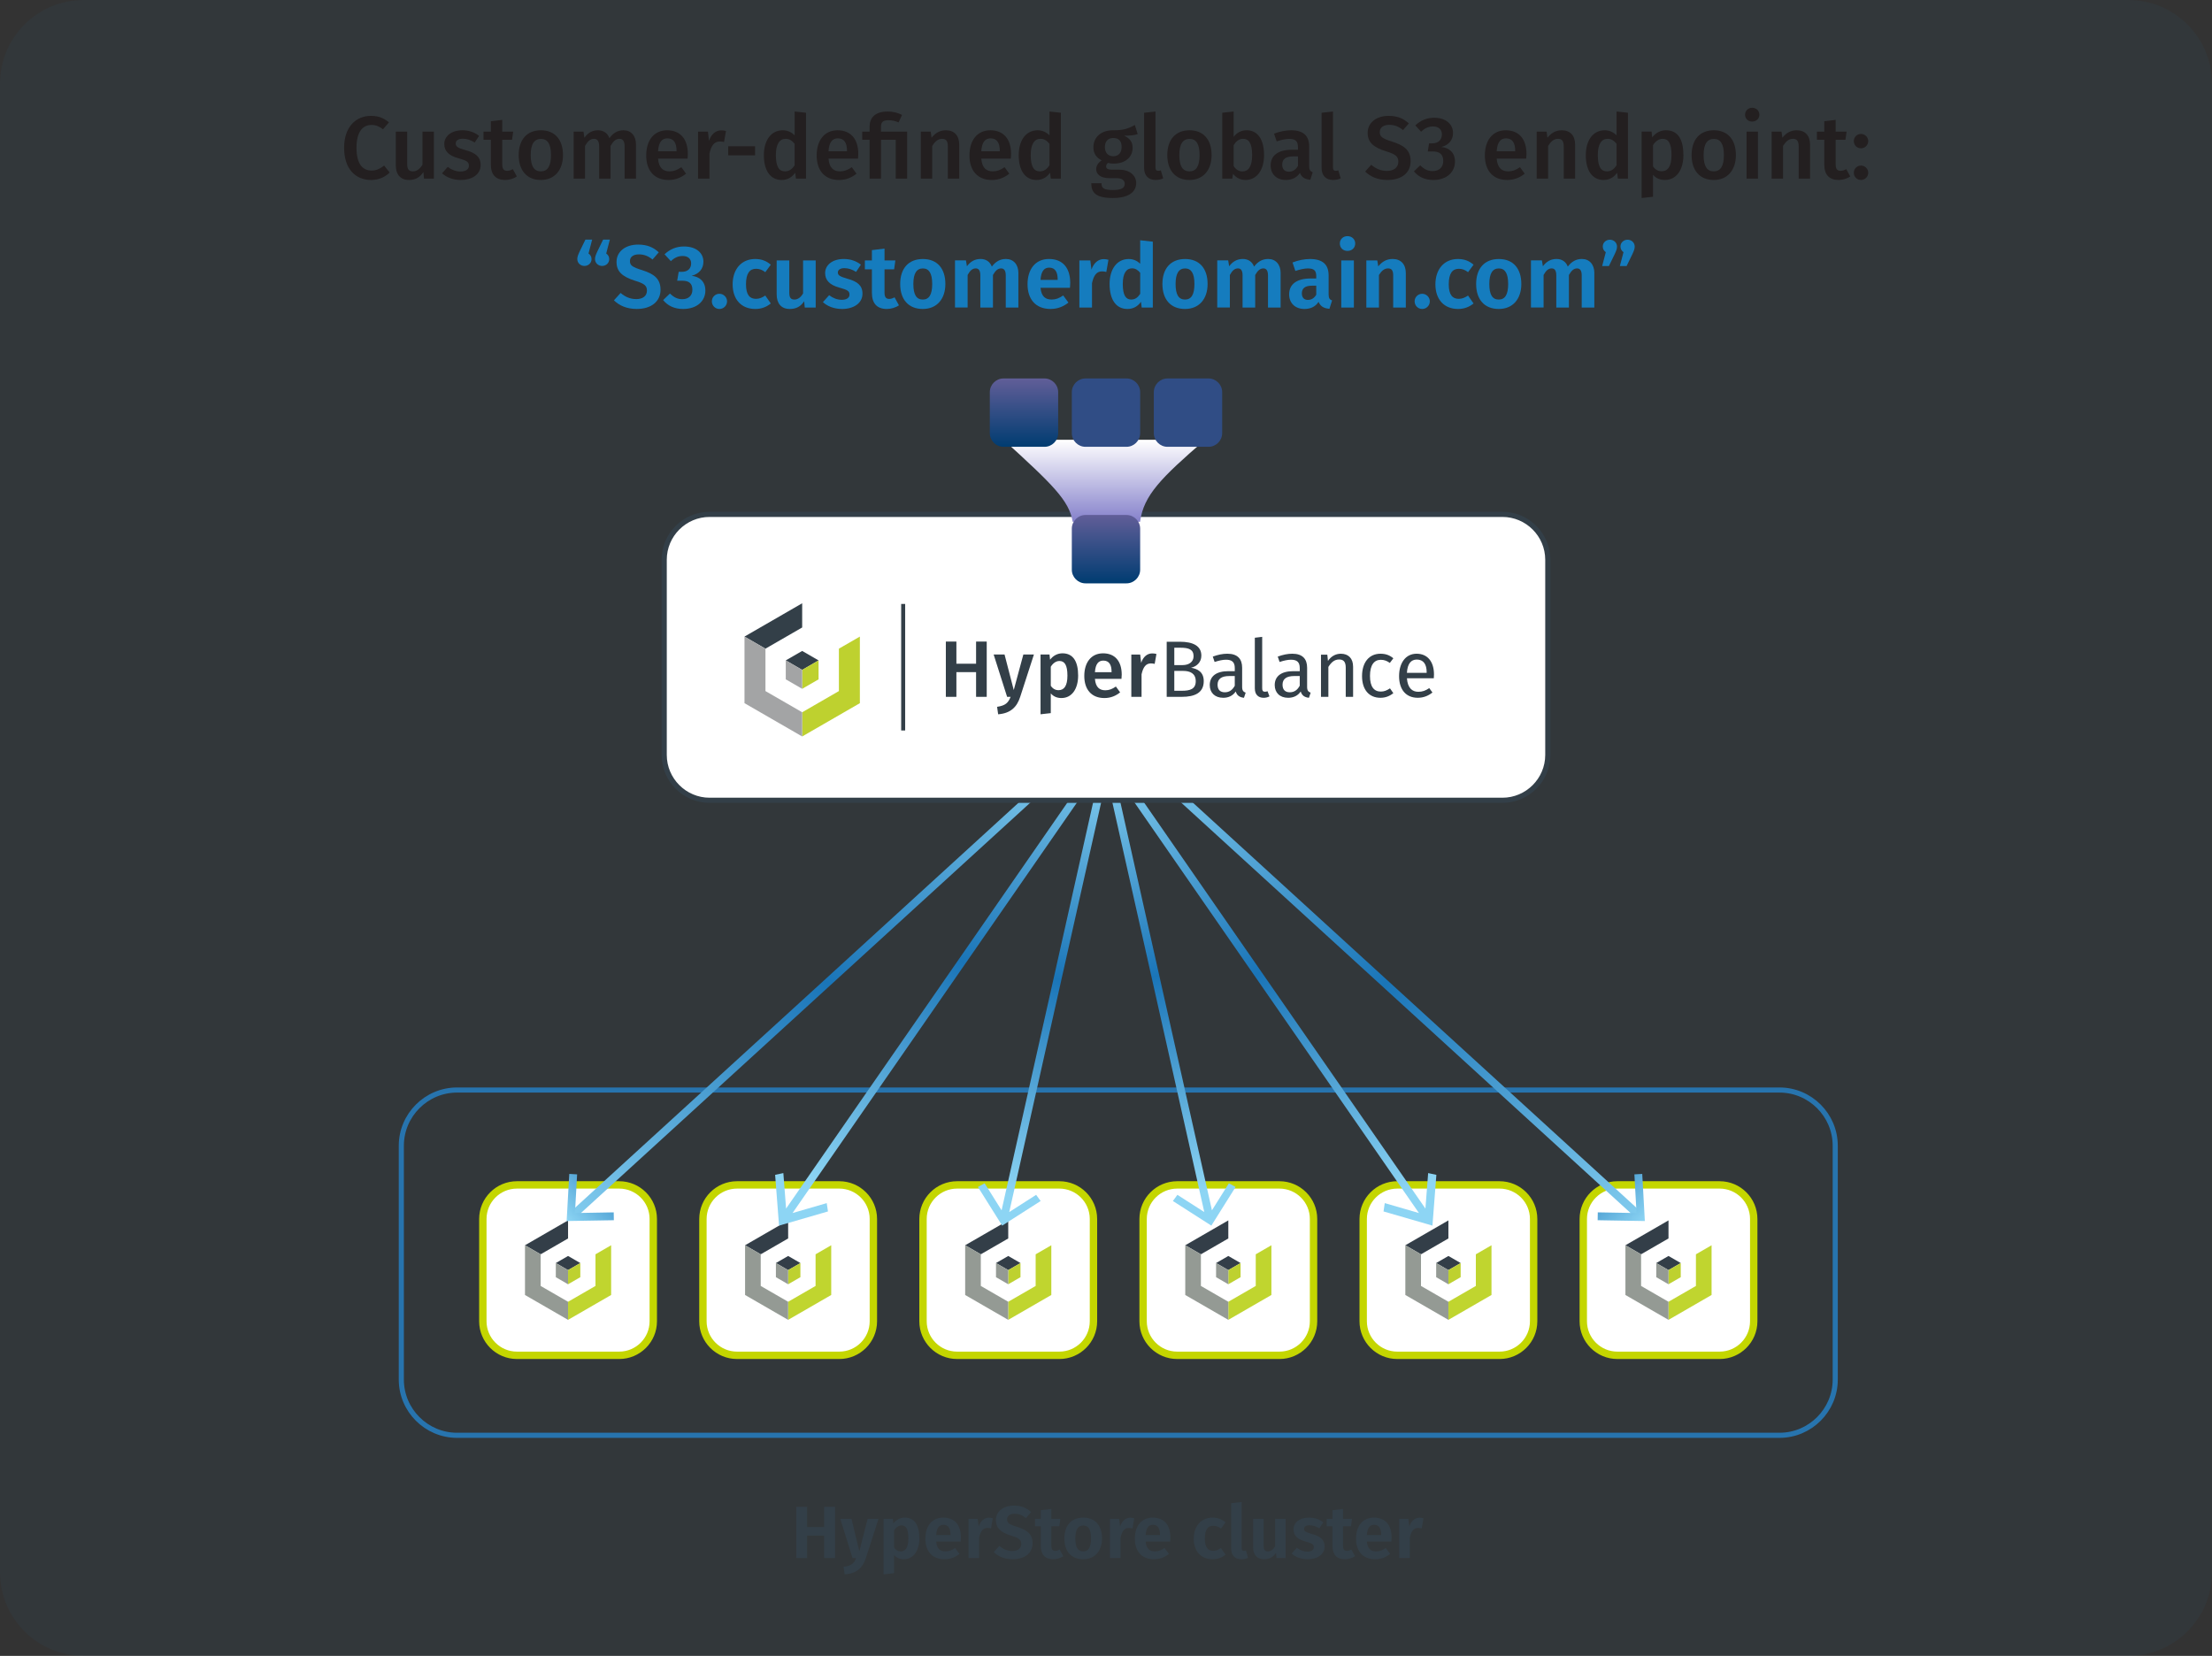 <?xml version="1.0" encoding="UTF-8"?> <svg xmlns="http://www.w3.org/2000/svg" width="1791" height="1341" viewBox="0 0 1791 1341" fill="none"><rect x="0" y="0" width="1791" height="1341" fill="#333333" stroke="none"/><g opacity="0.05"><path d="M1723.3 0H67.7C30.31 0 0 30.31 0 67.7V1273.3C0 1310.69 30.31 1341 67.7 1341H1723.3C1760.69 1341 1791 1310.69 1791 1273.3V67.7C1791 30.31 1760.69 0 1723.3 0Z" fill="#157CBE"></path></g><path d="M314.93 99.09L310.11 104.71C307.23 102.41 304.28 101.18 300.89 101.18C293.98 101.18 288.65 106.22 288.65 119.69C288.65 133.16 293.83 138.12 300.89 138.12C305.21 138.12 308.16 136.25 311.04 134.09L315.5 139.71C312.48 142.81 307.29 145.76 300.52 145.76C287.63 145.76 278.63 136.62 278.63 119.69C278.63 102.76 288.13 93.84 300.38 93.84C306.72 93.84 310.82 95.71 314.93 99.1V99.09Z" fill="#231F20"></path><path d="M351.29 144.67H343.3L342.8 139.34C339.99 143.66 336.32 145.75 331.13 145.75C324.22 145.75 320.47 141.29 320.47 133.94V106.58H329.69V132.79C329.69 137.25 331.2 138.77 334.37 138.77C337.54 138.77 340.06 136.68 342.07 133.37V106.58H351.29V144.67V144.67Z" fill="#231F20"></path><path d="M387.94 110.03L384.34 115.43C381.17 113.41 378.15 112.33 374.76 112.33C371.09 112.33 369 113.84 369 116.15C369 118.67 370.51 119.82 376.99 121.62C384.77 123.71 389.16 126.88 389.16 133.65C389.16 141.57 381.82 145.75 373.1 145.75C366.55 145.75 361.44 143.52 357.91 140.35L362.52 135.17C365.47 137.4 369 138.91 372.89 138.91C376.99 138.91 379.66 137.18 379.66 134.3C379.66 131.13 378.15 130.12 371.02 128.11C363.17 125.95 359.72 122.21 359.72 116.59C359.72 110.25 365.55 105.5 374.41 105.5C379.88 105.5 384.35 107.23 387.95 110.04L387.94 110.03Z" fill="#231F20"></path><path d="M418.47 142.87C415.73 144.81 412.28 145.75 408.89 145.75C401.4 145.68 397.44 141.43 397.44 133.29V113.2H391.46V106.58H397.44V98.16L406.66 97.08V106.58H415.52L414.58 113.2H406.66V133.07C406.66 136.81 407.88 138.33 410.69 138.33C412.13 138.33 413.57 137.9 415.23 136.96L418.47 142.87V142.87Z" fill="#231F20"></path><path d="M455.84 125.59C455.84 137.62 449.14 145.75 437.91 145.75C426.68 145.75 419.98 138.12 419.98 125.59C419.98 113.06 426.68 105.5 437.98 105.5C449.28 105.5 455.84 113.13 455.84 125.59ZM429.7 125.59C429.7 134.74 432.51 138.77 437.91 138.77C443.31 138.77 446.12 134.67 446.12 125.59C446.12 116.51 443.31 112.49 437.98 112.49C432.65 112.49 429.7 116.59 429.7 125.59Z" fill="#231F20"></path><path d="M514.95 117.09V144.67H505.73V118.53C505.73 113.78 503.86 112.41 501.55 112.41C498.38 112.41 496.44 114.64 494.35 118.17V144.67H485.13V118.53C485.13 113.78 483.19 112.41 480.95 112.41C477.71 112.41 475.77 114.64 473.68 118.17V144.67H464.46V106.58H472.45L473.17 111.55C475.91 107.73 479.36 105.5 484.19 105.5C488.65 105.5 491.97 107.88 493.41 111.91C496.29 107.95 499.82 105.5 504.86 105.5C510.91 105.5 514.94 109.89 514.94 117.09H514.95Z" fill="#231F20"></path><path d="M556.71 128.47H532.8C533.45 136.25 537.12 138.77 542.16 138.77C545.54 138.77 548.35 137.69 551.66 135.39L555.48 140.65C551.74 143.67 547.13 145.76 541.37 145.76C529.56 145.76 523.22 137.91 523.22 125.89C523.22 113.87 529.34 105.51 540.14 105.51C550.94 105.51 556.92 112.71 556.92 124.74C556.92 125.96 556.78 127.48 556.7 128.48L556.71 128.47ZM547.78 122.06C547.78 115.8 545.55 112.05 540.36 112.05C536.04 112.05 533.3 114.93 532.8 122.49H547.78V122.06V122.06Z" fill="#231F20"></path><path d="M587.81 106.07L586.23 115C585.08 114.71 584.14 114.57 582.85 114.57C578.24 114.57 575.87 117.95 574.43 124.36V144.67H565.21V106.58H573.2L574.06 114.07C575.86 108.6 579.53 105.57 584 105.57C585.37 105.57 586.59 105.71 587.82 106.07H587.81Z" fill="#231F20"></path><path d="M589.61 118.46H611.36V125.8H589.61V118.46Z" fill="#231F20"></path><path d="M652.61 91.31V144.67H644.47L643.82 139.85C641.52 143.31 637.84 145.75 632.95 145.75C623.45 145.75 618.48 137.76 618.48 125.66C618.48 113.56 624.38 105.5 633.82 105.5C637.85 105.5 641.02 107.23 643.4 109.6V90.3L652.62 91.31H652.61ZM643.39 133.87V116.44C641.37 113.99 639.21 112.41 636.12 112.41C631.37 112.41 628.2 116.44 628.2 125.59C628.2 135.38 631.01 138.77 635.54 138.77C638.92 138.77 641.23 137.11 643.39 133.87V133.87Z" fill="#231F20"></path><path d="M694.73 128.47H670.82C671.47 136.25 675.14 138.77 680.18 138.77C683.56 138.77 686.37 137.69 689.68 135.39L693.5 140.65C689.76 143.67 685.15 145.76 679.39 145.76C667.58 145.76 661.24 137.91 661.24 125.89C661.24 113.87 667.36 105.51 678.16 105.51C688.96 105.51 694.94 112.71 694.94 124.74C694.94 125.96 694.8 127.48 694.72 128.48L694.73 128.47ZM685.8 122.06C685.8 115.8 683.57 112.05 678.38 112.05C674.06 112.05 671.32 114.93 670.82 122.49H685.8V122.06V122.06Z" fill="#231F20"></path><path d="M730.37 93.04L727.56 99.16C725.26 98.08 722.52 97.36 719.5 97.36C714.6 97.36 713.31 99.09 713.31 102.69V106.58H734.48V144.67H725.26V113.2H713.31V144.67H704.09V113.2H698.11V106.58H704.09V102.55C704.09 95.57 708.34 90.31 718.71 90.31C723.53 90.31 727.28 91.53 730.37 93.05V93.04Z" fill="#231F20"></path><path d="M776.67 117.09V144.67H767.45V118.53C767.45 113.78 765.65 112.41 762.77 112.41C759.46 112.41 757.01 114.64 754.78 118.17V144.67H745.56V106.58H753.55L754.27 111.55C757.22 107.73 761.04 105.5 765.86 105.5C772.7 105.5 776.66 109.82 776.66 117.09H776.67Z" fill="#231F20"></path><path d="M818.43 128.47H794.52C795.17 136.25 798.84 138.77 803.88 138.77C807.26 138.77 810.07 137.69 813.38 135.39L817.2 140.65C813.46 143.67 808.85 145.76 803.09 145.76C791.28 145.76 784.94 137.91 784.94 125.89C784.94 113.87 791.06 105.51 801.86 105.51C812.66 105.51 818.64 112.71 818.64 124.74C818.64 125.96 818.5 127.48 818.42 128.48L818.43 128.47ZM809.5 122.06C809.5 115.8 807.27 112.05 802.08 112.05C797.76 112.05 795.02 114.93 794.52 122.49H809.5V122.06V122.06Z" fill="#231F20"></path><path d="M858.96 91.31V144.67H850.82L850.17 139.85C847.87 143.31 844.19 145.75 839.3 145.75C829.8 145.75 824.83 137.76 824.83 125.66C824.83 113.56 830.73 105.5 840.17 105.5C844.2 105.5 847.37 107.23 849.75 109.6V90.3L858.97 91.31H858.96ZM849.74 133.87V116.44C847.72 113.99 845.56 112.41 842.47 112.41C837.72 112.41 834.55 116.44 834.55 125.59C834.55 135.38 837.36 138.77 841.89 138.77C845.27 138.77 847.58 137.11 849.74 133.87V133.87Z" fill="#231F20"></path><path d="M921.17 108.59C918.29 109.6 914.69 109.89 910.15 109.89C914.76 111.98 917.06 114.93 917.06 119.68C917.06 127.1 911.3 132.5 901.72 132.5C900.06 132.5 898.62 132.36 897.18 131.92C896.24 132.57 895.6 133.58 895.6 134.73C895.6 136.1 896.39 137.39 900.21 137.39H906.04C914.46 137.39 919.94 141.93 919.94 148.19C919.94 155.82 913.39 160.36 900.93 160.36C887.39 160.36 883.58 156.04 883.58 148.41H891.86C891.86 152.23 893.52 153.88 901.08 153.88C908.64 153.88 910.66 151.86 910.66 148.84C910.66 146.03 908.43 144.3 904.18 144.3H898.42C890.79 144.3 887.55 140.92 887.55 136.96C887.55 134.3 889.21 131.63 892.01 129.9C887.33 127.45 885.31 124.07 885.31 119.17C885.31 110.89 891.86 105.49 901.08 105.49C910.08 105.71 914.26 103.69 918.87 101.24L921.17 108.58V108.59ZM894.6 119.03C894.6 123.64 897.12 126.52 901.37 126.52C905.62 126.52 908.14 123.78 908.14 118.96C908.14 114.14 905.84 111.76 901.23 111.76C897.05 111.76 894.61 114.64 894.61 119.03H894.6Z" fill="#231F20"></path><path d="M926.35 135.96V91.32L935.57 90.31V135.67C935.57 137.47 936.22 138.33 937.73 138.33C938.59 138.33 939.24 138.19 939.89 137.97L941.83 144.45C940.25 145.17 938.09 145.75 935.71 145.75C929.88 145.75 926.35 142.22 926.35 135.96Z" fill="#231F20"></path><path d="M981 125.59C981 137.62 974.3 145.75 963.07 145.75C951.84 145.75 945.14 138.12 945.14 125.59C945.14 113.06 951.84 105.5 963.14 105.5C974.44 105.5 981 113.13 981 125.59V125.59ZM954.86 125.59C954.86 134.74 957.67 138.77 963.07 138.77C968.47 138.77 971.28 134.67 971.28 125.59C971.28 116.51 968.47 112.49 963.14 112.49C957.81 112.49 954.86 116.59 954.86 125.59V125.59Z" fill="#231F20"></path><path d="M1023.48 125.59C1023.48 137.47 1017.79 145.75 1008.43 145.75C1004.25 145.75 1000.8 143.88 998.35 140.78L997.77 144.67H989.63V91.31L998.85 90.3V110.89C1001.3 107.51 1004.97 105.49 1009.36 105.49C1018.22 105.49 1023.47 112.83 1023.47 125.58L1023.48 125.59ZM1013.83 125.59C1013.83 115.44 1010.81 112.41 1006.41 112.41C1003.1 112.41 1000.65 114.64 998.85 117.59V134.44C1000.51 137.18 1003.03 138.83 1005.91 138.83C1010.59 138.83 1013.83 135.16 1013.83 125.58V125.59Z" fill="#231F20"></path><path d="M1062.87 139.48L1060.93 145.6C1056.75 145.24 1054.02 143.73 1052.51 140.06C1049.85 144.09 1045.67 145.75 1041.13 145.75C1033.5 145.75 1028.82 140.93 1028.82 134.01C1028.82 125.73 1035.08 121.26 1046.17 121.26H1050.92V119.1C1050.92 114.13 1048.69 112.48 1043.79 112.48C1041.2 112.48 1037.53 113.2 1033.71 114.5L1031.55 108.24C1036.23 106.44 1041.05 105.5 1045.38 105.5C1055.53 105.5 1060 110.18 1060 118.61V134.6C1060 137.7 1061.01 138.78 1062.88 139.5L1062.87 139.48ZM1050.92 134.37V126.66H1047.1C1041.12 126.66 1038.17 128.82 1038.17 133.28C1038.17 136.95 1040.04 139.04 1043.57 139.04C1046.81 139.04 1049.19 137.38 1050.91 134.36L1050.92 134.37Z" fill="#231F20"></path><path d="M1070.06 135.96V91.32L1079.28 90.31V135.67C1079.28 137.47 1079.93 138.33 1081.44 138.33C1082.3 138.33 1082.95 138.19 1083.6 137.97L1085.54 144.45C1083.96 145.17 1081.8 145.75 1079.42 145.75C1073.59 145.75 1070.06 142.22 1070.06 135.96V135.96Z" fill="#231F20"></path><path d="M1140.7 99.95L1136.02 105.35C1132.42 102.4 1128.96 101.1 1124.86 101.1C1120.4 101.1 1117.16 103.12 1117.16 107C1117.16 110.6 1119.1 112.18 1127.38 114.78C1136.09 117.52 1142.14 121.12 1142.14 130.48C1142.14 139.84 1135.16 145.75 1123.27 145.75C1115.35 145.75 1109.44 142.94 1105.34 138.91L1110.24 133.44C1113.91 136.54 1117.87 138.41 1123.06 138.41C1128.25 138.41 1132.2 135.82 1132.2 130.99C1132.2 126.81 1130.11 124.94 1122.34 122.57C1111.9 119.33 1107.36 115.15 1107.36 107.59C1107.36 99.31 1114.49 93.84 1124.28 93.84C1131.55 93.84 1136.38 96 1140.7 99.96V99.95Z" fill="#231F20"></path><path d="M1176.48 107.66C1176.48 113.71 1172.74 117.52 1167.05 119.04C1173.1 119.62 1178.07 123.36 1178.07 130.85C1178.07 139.13 1171.59 145.76 1160.5 145.76C1153.88 145.76 1148.55 143.31 1144.8 138.78L1149.91 133.88C1153.15 137.12 1156.17 138.56 1159.99 138.56C1165.17 138.56 1168.56 135.46 1168.56 130.42C1168.56 124.66 1165.32 122.64 1159.85 122.64H1156.03L1157.11 116.09H1159.7C1164.24 116.09 1167.48 113.5 1167.48 108.75C1167.48 104.79 1164.67 102.41 1160.35 102.41C1156.61 102.41 1153.65 103.78 1150.63 106.66L1145.95 101.55C1150.27 97.45 1155.31 95.36 1161.14 95.36C1171.15 95.36 1176.48 100.98 1176.48 107.67V107.66Z" fill="#231F20"></path><path d="M1235.74 128.47H1211.83C1212.48 136.25 1216.15 138.77 1221.19 138.77C1224.57 138.77 1227.38 137.69 1230.69 135.39L1234.51 140.65C1230.77 143.67 1226.16 145.76 1220.4 145.76C1208.59 145.76 1202.25 137.91 1202.25 125.89C1202.25 113.87 1208.37 105.51 1219.17 105.51C1229.97 105.51 1235.95 112.71 1235.95 124.74C1235.95 125.96 1235.81 127.48 1235.73 128.48L1235.74 128.47ZM1226.81 122.06C1226.81 115.8 1224.58 112.05 1219.39 112.05C1215.07 112.05 1212.33 114.93 1211.83 122.49H1226.81V122.06V122.06Z" fill="#231F20"></path><path d="M1275.34 117.09V144.67H1266.12V118.53C1266.12 113.78 1264.32 112.41 1261.44 112.41C1258.13 112.41 1255.68 114.64 1253.45 118.17V144.67H1244.23V106.58H1252.22L1252.94 111.55C1255.89 107.73 1259.71 105.5 1264.53 105.5C1271.37 105.5 1275.33 109.82 1275.33 117.09H1275.34Z" fill="#231F20"></path><path d="M1318.11 91.31V144.67H1309.97L1309.32 139.85C1307.02 143.31 1303.34 145.75 1298.45 145.75C1288.95 145.75 1283.98 137.76 1283.98 125.66C1283.98 113.56 1289.88 105.5 1299.32 105.5C1303.35 105.5 1306.52 107.23 1308.9 109.6V90.3L1318.12 91.31H1318.11ZM1308.89 133.87V116.44C1306.87 113.99 1304.71 112.41 1301.62 112.41C1296.87 112.41 1293.7 116.44 1293.7 125.59C1293.7 135.38 1296.51 138.77 1301.04 138.77C1304.42 138.77 1306.73 137.11 1308.89 133.87V133.87Z" fill="#231F20"></path><path d="M1363.03 125.51C1363.03 137.18 1357.63 145.74 1347.98 145.74C1344.09 145.74 1340.78 144.37 1338.4 141.56V159.35L1329.18 160.36V106.57H1337.24L1337.74 111.25C1340.76 107.29 1344.8 105.49 1348.9 105.49C1358.84 105.49 1363.01 113.34 1363.01 125.51H1363.03ZM1353.38 125.58C1353.38 115.93 1350.79 112.4 1346.18 112.4C1342.94 112.4 1340.2 114.63 1338.4 117.58V134.72C1340.2 137.38 1342.5 138.68 1345.38 138.68C1350.42 138.68 1353.37 134.79 1353.37 125.57L1353.38 125.58Z" fill="#231F20"></path><path d="M1405.51 125.59C1405.51 137.62 1398.81 145.75 1387.58 145.75C1376.35 145.75 1369.65 138.12 1369.65 125.59C1369.65 113.06 1376.35 105.5 1387.65 105.5C1398.95 105.5 1405.51 113.13 1405.51 125.59V125.59ZM1379.37 125.59C1379.37 134.74 1382.18 138.77 1387.58 138.77C1392.98 138.77 1395.79 134.67 1395.79 125.59C1395.79 116.51 1392.98 112.49 1387.65 112.49C1382.32 112.49 1379.37 116.59 1379.37 125.59Z" fill="#231F20"></path><path d="M1424.52 92.9C1424.52 96 1422.14 98.44 1418.69 98.44C1415.24 98.44 1412.93 95.99 1412.93 92.9C1412.93 89.81 1415.31 87.28 1418.69 87.28C1422.07 87.28 1424.52 89.73 1424.52 92.9ZM1423.37 144.67H1414.15V106.58H1423.37V144.67Z" fill="#231F20"></path><path d="M1465.56 117.09V144.67H1456.34V118.53C1456.34 113.78 1454.54 112.41 1451.66 112.41C1448.35 112.41 1445.9 114.64 1443.67 118.17V144.67H1434.45V106.58H1442.44L1443.16 111.55C1446.11 107.73 1449.93 105.5 1454.75 105.5C1461.59 105.5 1465.55 109.82 1465.55 117.09H1465.56Z" fill="#231F20"></path><path d="M1498.1 142.87C1495.36 144.81 1491.91 145.75 1488.52 145.75C1481.03 145.68 1477.07 141.43 1477.07 133.29V113.2H1471.09V106.58H1477.07V98.16L1486.29 97.08V106.58H1495.15L1494.21 113.2H1486.29V133.07C1486.29 136.81 1487.51 138.33 1490.32 138.33C1491.76 138.33 1493.2 137.9 1494.86 136.96L1498.1 142.87V142.87Z" fill="#231F20"></path><path d="M1512.65 114.28C1512.65 117.45 1510.06 120.11 1506.75 120.11C1503.44 120.11 1500.99 117.44 1500.99 114.28C1500.99 111.12 1503.51 108.45 1506.75 108.45C1509.99 108.45 1512.65 111.04 1512.65 114.28ZM1512.65 139.91C1512.65 143.08 1510.06 145.74 1506.75 145.74C1503.44 145.74 1500.99 143.08 1500.99 139.91C1500.99 136.74 1503.51 134.08 1506.75 134.08C1509.99 134.08 1512.65 136.67 1512.65 139.91Z" fill="#231F20"></path><path d="M467.43 209.83C467.43 208.17 467.93 206.59 469.3 203.71L473.98 194.06H479.45L476.5 205.29C478.01 206.37 478.95 207.81 478.95 209.9C478.95 213 476.36 215.37 473.19 215.37C470.02 215.37 467.43 212.99 467.43 209.83V209.83ZM481.76 209.83C481.76 208.17 482.26 206.59 483.63 203.71L488.31 194.06H493.78L490.83 205.29C492.34 206.37 493.28 207.81 493.28 209.9C493.28 213 490.69 215.37 487.52 215.37C484.35 215.37 481.76 212.99 481.76 209.83V209.83Z" fill="#157CBE"></path><path d="M533.38 204.35L528.34 210.18C524.81 207.3 521.36 206 517.32 206C513 206 510.05 207.87 510.05 211.4C510.05 214.93 511.92 216.3 520.06 218.82C529.06 221.7 534.82 225.44 534.82 234.66C534.82 243.88 527.62 250.21 515.52 250.21C507.24 250.21 501.19 247.26 497.09 243.23L502.49 237.25C506.16 240.35 510.12 242.22 515.24 242.22C520.36 242.22 523.81 239.77 523.81 235.38C523.81 231.42 521.87 229.69 514.31 227.39C503.51 224.01 499.19 219.68 499.19 212.12C499.19 203.62 506.53 198.08 516.62 198.08C524.04 198.08 529.08 200.31 533.4 204.34L533.38 204.35Z" fill="#157CBE"></path><path d="M569.53 211.91C569.53 217.89 565.86 221.78 560.03 223.36C566.08 224.01 571.12 227.68 571.12 235.31C571.12 243.52 564.64 250.22 553.05 250.22C546.07 250.22 540.66 247.63 536.92 243.02L542.46 237.69C545.7 240.93 548.72 242.3 552.47 242.3C557.37 242.3 560.61 239.49 560.61 234.67C560.61 229.27 557.59 227.33 552.26 227.33H548.3L549.52 220.13H552.18C556.57 220.13 559.6 217.68 559.6 213.29C559.6 209.55 556.94 207.31 552.76 207.31C549.09 207.31 546.14 208.68 543.18 211.49L538.07 205.95C542.46 201.77 547.65 199.61 553.77 199.61C564.07 199.61 569.54 205.15 569.54 211.92L569.53 211.91Z" fill="#157CBE"></path><path d="M588.68 244.03C588.68 247.41 585.94 250.22 582.49 250.22C579.04 250.22 576.37 247.41 576.37 244.03C576.37 240.65 579.11 237.91 582.49 237.91C585.87 237.91 588.68 240.72 588.68 244.03Z" fill="#157CBE"></path><path d="M624.1 214.36L619.64 220.41C617.19 218.54 614.96 217.67 612.15 217.67C607.04 217.67 604.01 221.34 604.01 230.2C604.01 239.06 607.25 242.01 612.07 242.01C614.88 242.01 616.82 241.15 619.63 239.35L624.09 245.76C620.63 248.57 616.6 250.22 611.56 250.22C600.18 250.22 593.2 242.44 593.2 230.27C593.2 218.1 600.26 209.75 611.42 209.75C616.53 209.75 620.49 211.26 624.09 214.36H624.1Z" fill="#157CBE"></path><path d="M660.46 249.07H651.6L651.1 243.96C648.36 248.21 644.62 250.22 639.51 250.22C632.45 250.22 628.85 245.68 628.85 238.34V210.91H639.07V237.05C639.07 241.23 640.44 242.59 643.25 242.59C646.06 242.59 648.43 240.72 650.23 237.62V210.91H660.45V249.07H660.46Z" fill="#157CBE"></path><path d="M697.04 214.36L693.15 220.19C690.05 218.25 686.96 217.17 683.65 217.17C680.34 217.17 678.39 218.54 678.39 220.63C678.39 222.86 679.69 223.87 686.38 225.81C694.01 227.9 698.33 231.07 698.33 237.83C698.33 245.75 690.91 250.22 681.84 250.22C675.22 250.22 669.89 247.99 666.29 244.68L671.33 239.06C674.21 241.29 677.74 242.8 681.55 242.8C685.36 242.8 687.81 241.22 687.81 238.62C687.81 235.74 686.44 234.8 679.39 232.86C671.69 230.7 668.09 226.88 668.09 221.12C668.09 214.64 673.99 209.74 683.21 209.74C688.75 209.74 693.43 211.47 697.04 214.35V214.36Z" fill="#157CBE"></path><path d="M727.85 247.27C725.04 249.21 721.3 250.22 717.91 250.22C709.99 250.15 705.96 245.61 705.96 237.11V218.1H700.27V210.9H705.96V202.55L716.18 201.33V210.91H724.96L723.95 218.11H716.17V236.9C716.17 240.64 717.39 242.08 719.99 242.08C721.36 242.08 722.73 241.65 724.31 240.78L727.84 247.26L727.85 247.27Z" fill="#157CBE"></path><path d="M765.44 229.99C765.44 242.09 758.6 250.22 747.15 250.22C735.7 250.22 728.86 242.66 728.86 229.99C728.86 217.32 735.7 209.76 747.22 209.76C758.74 209.76 765.44 217.32 765.44 229.99V229.99ZM739.52 229.99C739.52 238.78 742.11 242.59 747.15 242.59C752.19 242.59 754.78 238.7 754.78 229.99C754.78 221.28 752.19 217.39 747.22 217.39C742.25 217.39 739.52 221.28 739.52 229.99Z" fill="#157CBE"></path><path d="M824.55 221.27V249.06H814.33V222.99C814.33 218.6 812.6 217.37 810.59 217.37C807.78 217.37 805.91 219.31 803.97 222.7V249.05H793.75V222.98C793.75 218.59 792.09 217.36 790.01 217.36C787.2 217.36 785.33 219.3 783.46 222.69V249.04H773.24V210.88H782.1L782.89 215.63C785.7 211.89 789.15 209.73 793.98 209.73C798.3 209.73 801.61 211.96 803.05 215.92C806.07 211.96 809.6 209.73 814.5 209.73C820.48 209.73 824.58 214.05 824.58 221.25L824.55 221.27Z" fill="#157CBE"></path><path d="M866.31 233.08H842.48C843.2 240.42 846.66 242.58 851.55 242.58C854.79 242.58 857.53 241.57 860.84 239.27L865.09 245.03C861.35 248.05 856.59 250.21 850.62 250.21C838.38 250.21 831.97 242.15 831.97 230.19C831.97 218.23 838.16 209.74 849.32 209.74C860.48 209.74 866.53 216.94 866.53 229.11C866.53 230.41 866.39 231.99 866.31 233.07V233.08ZM856.37 226.24C856.37 220.48 854.43 216.74 849.53 216.74C845.5 216.74 842.98 219.48 842.47 226.68H856.37V226.25V226.24Z" fill="#157CBE"></path><path d="M897.48 210.4L895.75 220.26C894.6 219.97 893.66 219.76 892.37 219.76C887.69 219.76 885.53 223.22 884.16 229.34V249.07H873.94V210.91H882.8L883.74 218.33C885.54 213 889.21 209.83 893.68 209.83C895.05 209.83 896.2 210.05 897.5 210.41L897.48 210.4Z" fill="#157CBE"></path><path d="M933.41 195.71V249.07H924.41L923.83 244.39C921.53 247.7 918 250.22 912.88 250.22C903.3 250.22 898.41 242.16 898.41 229.99C898.41 217.82 904.46 209.76 913.89 209.76C917.78 209.76 920.87 211.34 923.18 213.58V194.57L933.4 195.72L933.41 195.71ZM923.19 237.98V220.91C921.32 218.68 919.37 217.31 916.57 217.31C912.11 217.31 909.08 221.05 909.08 229.98C909.08 239.56 911.82 242.58 915.92 242.58C919.02 242.58 921.18 241 923.19 237.97V237.98Z" fill="#157CBE"></path><path d="M977.76 229.99C977.76 242.09 970.92 250.22 959.47 250.22C948.02 250.22 941.18 242.66 941.18 229.99C941.18 217.32 948.02 209.76 959.54 209.76C971.06 209.76 977.76 217.32 977.76 229.99V229.99ZM951.84 229.99C951.84 238.78 954.43 242.59 959.47 242.59C964.51 242.59 967.1 238.7 967.1 229.99C967.1 221.28 964.51 217.39 959.54 217.39C954.57 217.39 951.84 221.28 951.84 229.99Z" fill="#157CBE"></path><path d="M1036.88 221.27V249.06H1026.66V222.99C1026.66 218.6 1024.93 217.37 1022.92 217.37C1020.11 217.37 1018.24 219.31 1016.3 222.7V249.05H1006.08V222.98C1006.08 218.59 1004.42 217.36 1002.34 217.36C999.53 217.36 997.66 219.3 995.79 222.69V249.04H985.57V210.88H994.43L995.22 215.63C998.03 211.89 1001.48 209.73 1006.31 209.73C1010.63 209.73 1013.94 211.96 1015.38 215.92C1018.4 211.96 1021.93 209.73 1026.83 209.73C1032.81 209.73 1036.91 214.05 1036.91 221.25L1036.88 221.27Z" fill="#157CBE"></path><path d="M1078.56 243.31L1076.4 250.08C1072.08 249.72 1069.2 248.28 1067.62 244.46C1064.88 248.64 1060.71 250.22 1056.17 250.22C1048.54 250.22 1043.78 245.32 1043.78 238.41C1043.78 230.06 1050.04 225.52 1061.35 225.52H1065.74V223.65C1065.74 218.9 1063.72 217.39 1058.9 217.39C1056.38 217.39 1052.71 218.11 1048.82 219.41L1046.52 212.57C1051.27 210.7 1056.31 209.76 1060.63 209.76C1071.21 209.76 1075.75 214.44 1075.75 223.08V238.49C1075.75 241.59 1076.69 242.67 1078.56 243.31V243.31ZM1065.74 238.63V231.36H1062.36C1056.82 231.36 1054.08 233.38 1054.08 237.55C1054.08 240.93 1055.81 242.88 1058.98 242.88C1061.93 242.88 1064.16 241.37 1065.75 238.63H1065.74Z" fill="#157CBE"></path><path d="M1097.28 197.22C1097.28 200.6 1094.69 203.2 1091.02 203.2C1087.35 203.2 1084.83 200.61 1084.83 197.22C1084.83 193.83 1087.35 191.24 1091.02 191.24C1094.69 191.24 1097.28 193.83 1097.28 197.22ZM1096.2 249.06H1085.98V210.9H1096.2V249.06Z" fill="#157CBE"></path><path d="M1138.25 221.27V249.06H1128.03V222.99C1128.03 218.6 1126.45 217.37 1123.85 217.37C1120.9 217.37 1118.59 219.31 1116.51 222.7V249.05H1106.29V210.89H1115.15L1115.94 215.71C1119.04 211.89 1122.71 209.73 1127.6 209.73C1134.3 209.73 1138.26 214.05 1138.26 221.25L1138.25 221.27Z" fill="#157CBE"></path><path d="M1157.69 244.03C1157.69 247.41 1154.95 250.22 1151.5 250.22C1148.05 250.22 1145.38 247.41 1145.38 244.03C1145.38 240.65 1148.12 237.91 1151.5 237.91C1154.88 237.91 1157.69 240.72 1157.69 244.03Z" fill="#157CBE"></path><path d="M1193.11 214.36L1188.65 220.41C1186.2 218.54 1183.97 217.67 1181.16 217.67C1176.05 217.67 1173.02 221.34 1173.02 230.2C1173.02 239.06 1176.26 242.01 1181.08 242.01C1183.89 242.01 1185.83 241.15 1188.64 239.35L1193.1 245.76C1189.64 248.57 1185.61 250.22 1180.57 250.22C1169.19 250.22 1162.21 242.44 1162.21 230.27C1162.21 218.1 1169.27 209.75 1180.43 209.75C1185.54 209.75 1189.5 211.26 1193.1 214.36H1193.11Z" fill="#157CBE"></path><path d="M1231.78 229.99C1231.78 242.09 1224.94 250.22 1213.49 250.22C1202.04 250.22 1195.2 242.66 1195.2 229.99C1195.2 217.32 1202.04 209.76 1213.56 209.76C1225.08 209.76 1231.78 217.32 1231.78 229.99ZM1205.86 229.99C1205.86 238.78 1208.45 242.59 1213.49 242.59C1218.53 242.59 1221.12 238.7 1221.12 229.99C1221.12 221.28 1218.53 217.39 1213.56 217.39C1208.59 217.39 1205.86 221.28 1205.86 229.99V229.99Z" fill="#157CBE"></path><path d="M1290.89 221.27V249.06H1280.67V222.99C1280.67 218.6 1278.94 217.37 1276.93 217.37C1274.12 217.37 1272.25 219.31 1270.31 222.7V249.05H1260.09V222.98C1260.09 218.59 1258.43 217.36 1256.35 217.36C1253.54 217.36 1251.67 219.3 1249.8 222.69V249.04H1239.58V210.88H1248.44L1249.23 215.63C1252.04 211.89 1255.49 209.73 1260.32 209.73C1264.64 209.73 1267.95 211.96 1269.39 215.92C1272.41 211.96 1275.94 209.73 1280.84 209.73C1286.82 209.73 1290.92 214.05 1290.92 221.25L1290.89 221.27Z" fill="#157CBE"></path><path d="M1309.25 199.67C1309.25 201.33 1308.75 202.91 1307.38 205.79L1302.7 215.44H1297.23L1300.18 204.21C1298.67 203.13 1297.73 201.69 1297.73 199.6C1297.73 196.5 1300.32 194.13 1303.49 194.13C1306.66 194.13 1309.25 196.51 1309.25 199.67ZM1323.58 199.67C1323.58 201.33 1323.08 202.91 1321.71 205.79L1317.03 215.44H1311.56L1314.51 204.21C1313 203.13 1312.06 201.69 1312.06 199.6C1312.06 196.5 1314.65 194.13 1317.82 194.13C1320.99 194.13 1323.58 196.51 1323.58 199.67Z" fill="#157CBE"></path><path d="M1485.94 1117.28C1485.94 1142.08 1465.65 1162.37 1440.85 1162.37H370.03C345.23 1162.37 324.94 1142.08 324.94 1117.28V927.84C324.94 903.04 345.23 882.75 370.03 882.75H1440.85C1465.65 882.75 1485.94 903.04 1485.94 927.84V1117.28V1117.28Z" stroke="#2774AE" stroke-width="4.14" stroke-miterlimit="10"></path><path d="M667.28 1243.61H653.54V1261.79H644.72V1220.27H653.54V1236.65H667.28V1220.27H676.1V1261.79H667.28V1243.61Z" fill="#333F48"></path><path d="M701.06 1261.85C698.6 1269.59 693.62 1274.33 683.9 1274.99L683 1268.87C689.3 1268.03 691.46 1266.11 693.2 1261.79H690.26L680.36 1229.99H689.42L695.78 1256.27L702.5 1229.99H711.32L701.06 1261.85V1261.85Z" fill="#333F48"></path><path d="M744.38 1245.83C744.38 1255.55 739.76 1262.75 731.78 1262.75C728.6 1262.75 725.9 1261.61 723.92 1259.33V1274.03L715.4 1274.99V1229.99H722.9L723.32 1233.71C725.84 1230.47 729.26 1229.03 732.56 1229.03C740.84 1229.03 744.38 1235.57 744.38 1245.83ZM735.5 1245.89C735.5 1237.91 733.46 1235.33 729.92 1235.33C727.46 1235.33 725.36 1237.01 723.92 1239.41V1253.27C725.3 1255.37 727.04 1256.39 729.26 1256.39C733.16 1256.39 735.5 1253.33 735.5 1245.89V1245.89Z" fill="#333F48"></path><path d="M777.86 1248.47H758C758.6 1254.59 761.48 1256.39 765.56 1256.39C768.26 1256.39 770.54 1255.55 773.3 1253.63L776.84 1258.43C773.72 1260.95 769.76 1262.75 764.78 1262.75C754.58 1262.75 749.24 1256.03 749.24 1246.07C749.24 1236.11 754.4 1229.03 763.7 1229.03C773 1229.03 778.04 1235.03 778.04 1245.17C778.04 1246.25 777.92 1247.57 777.86 1248.47V1248.47ZM769.58 1242.77C769.58 1237.97 767.96 1234.85 763.88 1234.85C760.52 1234.85 758.42 1237.13 758 1243.13H769.58V1242.77Z" fill="#333F48"></path><path d="M803.84 1229.57L802.4 1237.79C801.44 1237.55 800.66 1237.37 799.58 1237.37C795.68 1237.37 793.88 1240.25 792.74 1245.35V1261.79H784.22V1229.99H791.6L792.38 1236.17C793.88 1231.73 796.94 1229.09 800.66 1229.09C801.8 1229.09 802.76 1229.27 803.84 1229.57V1229.57Z" fill="#333F48"></path><path d="M834.86 1224.53L830.66 1229.39C827.72 1226.99 824.84 1225.91 821.48 1225.91C817.88 1225.91 815.42 1227.47 815.42 1230.41C815.42 1233.35 816.98 1234.49 823.76 1236.59C831.26 1238.99 836.06 1242.11 836.06 1249.79C836.06 1257.47 830.06 1262.75 819.98 1262.75C813.08 1262.75 808.04 1260.29 804.62 1256.93L809.12 1251.95C812.18 1254.53 815.48 1256.09 819.74 1256.09C824 1256.09 826.88 1254.05 826.88 1250.39C826.88 1247.09 825.26 1245.65 818.96 1243.73C809.96 1240.91 806.36 1237.31 806.36 1231.01C806.36 1223.93 812.48 1219.31 820.88 1219.31C827.06 1219.31 831.26 1221.17 834.86 1224.53Z" fill="#333F48"></path><path d="M860.95 1260.29C858.61 1261.91 855.49 1262.75 852.67 1262.75C846.07 1262.69 842.71 1258.91 842.71 1251.83V1235.99H837.97V1229.99H842.71V1223.03L851.23 1222.01V1229.99H858.55L857.71 1235.99H851.23V1251.65C851.23 1254.77 852.25 1255.97 854.41 1255.97C855.55 1255.97 856.69 1255.61 858.01 1254.89L860.95 1260.29V1260.29Z" fill="#333F48"></path><path d="M892.27 1245.89C892.27 1255.97 886.57 1262.75 877.03 1262.75C867.49 1262.75 861.79 1256.45 861.79 1245.89C861.79 1235.33 867.49 1229.03 877.09 1229.03C886.69 1229.03 892.27 1235.33 892.27 1245.89V1245.89ZM870.67 1245.89C870.67 1253.21 872.83 1256.39 877.03 1256.39C881.23 1256.39 883.39 1253.15 883.39 1245.89C883.39 1238.63 881.23 1235.39 877.09 1235.39C872.95 1235.39 870.67 1238.63 870.67 1245.89V1245.89Z" fill="#333F48"></path><path d="M918.37 1229.57L916.93 1237.79C915.97 1237.55 915.19 1237.37 914.11 1237.37C910.21 1237.37 908.41 1240.25 907.27 1245.35V1261.79H898.75V1229.99H906.13L906.91 1236.17C908.41 1231.73 911.47 1229.09 915.19 1229.09C916.33 1229.09 917.29 1229.27 918.37 1229.57V1229.57Z" fill="#333F48"></path><path d="M947.47 1248.47H927.61C928.21 1254.59 931.09 1256.39 935.17 1256.39C937.87 1256.39 940.15 1255.55 942.91 1253.63L946.45 1258.43C943.33 1260.95 939.37 1262.75 934.39 1262.75C924.19 1262.75 918.85 1256.03 918.85 1246.07C918.85 1236.11 924.01 1229.03 933.31 1229.03C942.61 1229.03 947.65 1235.03 947.65 1245.17C947.65 1246.25 947.53 1247.57 947.47 1248.47V1248.47ZM939.19 1242.77C939.19 1237.97 937.57 1234.85 933.49 1234.85C930.13 1234.85 928.03 1237.13 927.61 1243.13H939.19V1242.77Z" fill="#333F48"></path><path d="M992.29 1232.87L988.57 1237.91C986.53 1236.35 984.67 1235.63 982.33 1235.63C978.07 1235.63 975.55 1238.69 975.55 1246.07C975.55 1253.45 978.25 1255.91 982.27 1255.91C984.61 1255.91 986.23 1255.19 988.57 1253.69L992.29 1259.03C989.41 1261.37 986.05 1262.75 981.85 1262.75C972.37 1262.75 966.55 1256.27 966.55 1246.13C966.55 1235.99 972.43 1229.03 981.73 1229.03C985.99 1229.03 989.29 1230.29 992.29 1232.87V1232.87Z" fill="#333F48"></path><path d="M996.85 1254.11V1217.33L1005.37 1216.37V1253.87C1005.37 1255.25 1005.91 1255.97 1007.11 1255.97C1007.77 1255.97 1008.31 1255.85 1008.79 1255.61L1010.53 1261.67C1009.15 1262.27 1007.23 1262.75 1005.07 1262.75C999.91 1262.75 996.85 1259.63 996.85 1254.11V1254.11Z" fill="#333F48"></path><path d="M1040.95 1261.79H1033.57L1033.15 1257.53C1030.87 1261.07 1027.75 1262.75 1023.49 1262.75C1017.61 1262.75 1014.61 1258.97 1014.61 1252.85V1229.99H1023.13V1251.77C1023.13 1255.25 1024.27 1256.39 1026.61 1256.39C1028.95 1256.39 1030.93 1254.83 1032.43 1252.25V1229.99H1040.95V1261.79V1261.79Z" fill="#333F48"></path><path d="M1071.43 1232.87L1068.19 1237.73C1065.61 1236.11 1063.03 1235.21 1060.27 1235.21C1057.51 1235.21 1055.89 1236.35 1055.89 1238.09C1055.89 1239.95 1056.97 1240.79 1062.55 1242.41C1068.91 1244.15 1072.51 1246.79 1072.51 1252.43C1072.51 1259.03 1066.33 1262.75 1058.77 1262.75C1053.25 1262.75 1048.81 1260.89 1045.81 1258.13L1050.01 1253.45C1052.41 1255.31 1055.35 1256.57 1058.53 1256.57C1061.71 1256.57 1063.75 1255.25 1063.75 1253.09C1063.75 1250.69 1062.61 1249.91 1056.73 1248.29C1050.31 1246.49 1047.31 1243.31 1047.31 1238.51C1047.31 1233.11 1052.23 1229.03 1059.91 1229.03C1064.53 1229.03 1068.43 1230.47 1071.43 1232.87V1232.87Z" fill="#333F48"></path><path d="M1097.11 1260.29C1094.77 1261.91 1091.65 1262.75 1088.83 1262.75C1082.23 1262.69 1078.87 1258.91 1078.87 1251.83V1235.99H1074.13V1229.99H1078.87V1223.03L1087.39 1222.01V1229.99H1094.71L1093.87 1235.99H1087.39V1251.65C1087.39 1254.77 1088.41 1255.97 1090.57 1255.97C1091.71 1255.97 1092.85 1255.61 1094.17 1254.89L1097.11 1260.29V1260.29Z" fill="#333F48"></path><path d="M1126.57 1248.47H1106.71C1107.31 1254.59 1110.19 1256.39 1114.27 1256.39C1116.97 1256.39 1119.25 1255.55 1122.01 1253.63L1125.55 1258.43C1122.43 1260.95 1118.47 1262.75 1113.49 1262.75C1103.29 1262.75 1097.95 1256.03 1097.95 1246.07C1097.95 1236.11 1103.11 1229.03 1112.41 1229.03C1121.71 1229.03 1126.75 1235.03 1126.75 1245.17C1126.75 1246.25 1126.63 1247.57 1126.57 1248.47ZM1118.29 1242.77C1118.29 1237.97 1116.67 1234.85 1112.59 1234.85C1109.23 1234.85 1107.13 1237.13 1106.71 1243.13H1118.29V1242.77V1242.77Z" fill="#333F48"></path><path d="M1152.55 1229.57L1151.11 1237.79C1150.15 1237.55 1149.37 1237.37 1148.29 1237.37C1144.39 1237.37 1142.59 1240.25 1141.45 1245.35V1261.79H1132.93V1229.99H1140.31L1141.09 1236.17C1142.59 1231.73 1145.65 1229.09 1149.37 1229.09C1150.51 1229.09 1151.47 1229.27 1152.55 1229.57V1229.57Z" fill="#333F48"></path><path d="M501.35 959.58H418.53C403.287 959.58 390.93 971.937 390.93 987.18V1070C390.93 1085.24 403.287 1097.6 418.53 1097.6H501.35C516.593 1097.6 528.95 1085.24 528.95 1070V987.18C528.95 971.937 516.593 959.58 501.35 959.58Z" fill="white"></path><path d="M501.35 1100.59H418.54C401.67 1100.59 387.95 1086.87 387.95 1070V987.19C387.95 970.32 401.67 956.6 418.54 956.6H501.35C518.22 956.6 531.94 970.32 531.94 987.19V1070C531.94 1086.87 518.22 1100.59 501.35 1100.59V1100.59ZM418.54 962.57C404.97 962.57 393.93 973.61 393.93 987.18V1069.99C393.93 1083.56 404.97 1094.6 418.54 1094.6H501.35C514.92 1094.6 525.96 1083.56 525.96 1069.99V987.18C525.96 973.61 514.92 962.57 501.35 962.57H418.54V962.57Z" fill="#C4D600"></path><path d="M459.94 988.32L425.07 1008.46L437.74 1015.78L459.95 1002.96L459.94 988.32Z" fill="#333E48"></path><path d="M469.86 1022.87L459.95 1017.14L450.03 1022.87L459.94 1028.59L469.86 1022.87Z" fill="#333E48"></path><path d="M459.94 1040.05H459.95L469.86 1034.32V1022.87L459.94 1028.59V1040.05Z" fill="#BED12F"></path><path d="M482.15 1015.78V1041.41L459.95 1054.23H459.94V1068.87L494.82 1048.73V1008.46L482.15 1015.78Z" fill="#C0D52F"></path><path d="M459.94 1040.05V1028.59L450.03 1022.87V1034.32L459.94 1040.05Z" fill="#949A94"></path><path d="M437.74 1041.41V1015.78L425.07 1008.46V1048.73L459.94 1068.87V1054.23L437.74 1041.41Z" fill="#949A94"></path><path d="M679.55 959.58H596.73C581.487 959.58 569.13 971.937 569.13 987.18V1070C569.13 1085.24 581.487 1097.6 596.73 1097.6H679.55C694.793 1097.6 707.15 1085.24 707.15 1070V987.18C707.15 971.937 694.793 959.58 679.55 959.58Z" fill="white"></path><path d="M679.55 1100.59H596.74C579.87 1100.59 566.15 1086.87 566.15 1070V987.19C566.15 970.32 579.87 956.6 596.74 956.6H679.55C696.42 956.6 710.14 970.32 710.14 987.19V1070C710.14 1086.87 696.42 1100.59 679.55 1100.59ZM596.74 962.57C583.17 962.57 572.13 973.61 572.13 987.18V1069.99C572.13 1083.56 583.17 1094.6 596.74 1094.6H679.55C693.12 1094.6 704.16 1083.56 704.16 1069.99V987.18C704.16 973.61 693.12 962.57 679.55 962.57H596.74V962.57Z" fill="#C4D600"></path><path d="M638.14 988.32L603.27 1008.46L615.94 1015.78L638.15 1002.96L638.14 988.32Z" fill="#333E48"></path><path d="M648.06 1022.87L638.15 1017.14L628.23 1022.87L638.14 1028.59L648.06 1022.87Z" fill="#333E48"></path><path d="M638.14 1040.05H638.15L648.06 1034.32V1022.87L638.14 1028.59V1040.05Z" fill="#BED12F"></path><path d="M660.35 1015.78V1041.41L638.15 1054.23H638.14V1068.87L673.02 1048.73V1008.46L660.35 1015.78Z" fill="#C0D52F"></path><path d="M638.14 1040.05V1028.59L628.23 1022.87V1034.32L638.14 1040.05Z" fill="#949A94"></path><path d="M615.94 1041.41V1015.78L603.27 1008.46V1048.73L638.14 1068.87V1054.23L615.94 1041.41Z" fill="#949A94"></path><path d="M857.75 959.58H774.93C759.687 959.58 747.33 971.937 747.33 987.18V1070C747.33 1085.24 759.687 1097.6 774.93 1097.6H857.75C872.993 1097.6 885.35 1085.24 885.35 1070V987.18C885.35 971.937 872.993 959.58 857.75 959.58Z" fill="white"></path><path d="M857.75 1100.59H774.94C758.07 1100.59 744.35 1086.87 744.35 1070V987.19C744.35 970.32 758.07 956.6 774.94 956.6H857.75C874.62 956.6 888.34 970.32 888.34 987.19V1070C888.34 1086.87 874.62 1100.59 857.75 1100.59ZM774.94 962.57C761.37 962.57 750.33 973.61 750.33 987.18V1069.99C750.33 1083.56 761.37 1094.6 774.94 1094.6H857.75C871.32 1094.6 882.36 1083.56 882.36 1069.99V987.18C882.36 973.61 871.32 962.57 857.75 962.57H774.94V962.57Z" fill="#C4D600"></path><path d="M816.34 988.32L781.47 1008.46L794.14 1015.78L816.35 1002.96L816.34 988.32Z" fill="#333E48"></path><path d="M826.26 1022.87L816.35 1017.14L806.43 1022.87L816.34 1028.59L826.26 1022.87Z" fill="#333E48"></path><path d="M816.34 1040.05H816.35L826.26 1034.32V1022.87L816.34 1028.59V1040.05Z" fill="#BED12F"></path><path d="M838.55 1015.78V1041.41L816.35 1054.23H816.34V1068.87L851.22 1048.73V1008.46L838.55 1015.78Z" fill="#C0D52F"></path><path d="M816.34 1040.05V1028.59L806.43 1022.87V1034.32L816.34 1040.05Z" fill="#949A94"></path><path d="M794.14 1041.41V1015.78L781.47 1008.46V1048.73L816.34 1068.87V1054.23L794.14 1041.41Z" fill="#949A94"></path><path d="M1035.95 959.58H953.13C937.887 959.58 925.53 971.937 925.53 987.18V1070C925.53 1085.24 937.887 1097.6 953.13 1097.6H1035.95C1051.19 1097.6 1063.55 1085.24 1063.55 1070V987.18C1063.55 971.937 1051.19 959.58 1035.95 959.58Z" fill="white"></path><path d="M1035.95 1100.59H953.14C936.27 1100.59 922.55 1086.87 922.55 1070V987.19C922.55 970.32 936.27 956.6 953.14 956.6H1035.95C1052.82 956.6 1066.54 970.32 1066.54 987.19V1070C1066.54 1086.87 1052.82 1100.59 1035.95 1100.59ZM953.14 962.57C939.57 962.57 928.53 973.61 928.53 987.18V1069.99C928.53 1083.56 939.57 1094.6 953.14 1094.6H1035.95C1049.52 1094.6 1060.56 1083.56 1060.56 1069.99V987.18C1060.56 973.61 1049.52 962.57 1035.95 962.57H953.14V962.57Z" fill="#C4D600"></path><path d="M994.54 988.32L959.67 1008.46L972.34 1015.78L994.54 1002.96V988.32Z" fill="#333E48"></path><path d="M1004.46 1022.87L994.54 1017.14L984.63 1022.87L994.54 1028.59L1004.46 1022.87Z" fill="#333E48"></path><path d="M994.54 1040.05L1004.46 1034.32V1022.87L994.54 1028.59V1040.05Z" fill="#BED12F"></path><path d="M1016.75 1015.78V1041.41L994.54 1054.23V1068.87L1029.42 1048.73V1008.46L1016.75 1015.78Z" fill="#C0D52F"></path><path d="M994.54 1040.05V1028.59L984.63 1022.87V1034.32L994.54 1040.05Z" fill="#949A94"></path><path d="M972.34 1041.41V1015.78L959.67 1008.46V1048.73L994.54 1068.87V1054.23L972.34 1041.41Z" fill="#949A94"></path><path d="M1214.15 959.58H1131.33C1116.09 959.58 1103.73 971.937 1103.73 987.18V1070C1103.73 1085.24 1116.09 1097.6 1131.33 1097.6H1214.15C1229.39 1097.6 1241.75 1085.24 1241.75 1070V987.18C1241.75 971.937 1229.39 959.58 1214.15 959.58Z" fill="white"></path><path d="M1214.15 1100.59H1131.34C1114.47 1100.59 1100.75 1086.87 1100.75 1070V987.19C1100.75 970.32 1114.47 956.6 1131.34 956.6H1214.15C1231.02 956.6 1244.74 970.32 1244.74 987.19V1070C1244.74 1086.87 1231.02 1100.59 1214.15 1100.59ZM1131.34 962.57C1117.77 962.57 1106.73 973.61 1106.73 987.18V1069.99C1106.73 1083.56 1117.77 1094.6 1131.34 1094.6H1214.15C1227.72 1094.6 1238.76 1083.56 1238.76 1069.99V987.18C1238.76 973.61 1227.72 962.57 1214.15 962.57H1131.34V962.57Z" fill="#C4D600"></path><path d="M1172.74 988.32L1137.87 1008.46L1150.54 1015.78L1172.74 1002.96V988.32Z" fill="#333E48"></path><path d="M1182.66 1022.87L1172.74 1017.14L1162.83 1022.87L1172.74 1028.59L1182.66 1022.87Z" fill="#333E48"></path><path d="M1172.74 1040.05L1182.66 1034.32V1022.87L1172.74 1028.59V1040.05Z" fill="#BED12F"></path><path d="M1194.95 1015.78V1041.41L1172.74 1054.23V1068.87L1207.62 1048.73V1008.46L1194.95 1015.78Z" fill="#C0D52F"></path><path d="M1172.74 1040.05V1028.59L1162.83 1022.87V1034.32L1172.74 1040.05Z" fill="#949A94"></path><path d="M1150.54 1041.41V1015.78L1137.87 1008.46V1048.73L1172.74 1068.87V1054.23L1150.54 1041.41Z" fill="#949A94"></path><path d="M1392.35 959.58H1309.53C1294.29 959.58 1281.93 971.937 1281.93 987.18V1070C1281.93 1085.24 1294.29 1097.6 1309.53 1097.6H1392.35C1407.59 1097.6 1419.95 1085.24 1419.95 1070V987.18C1419.95 971.937 1407.59 959.58 1392.35 959.58Z" fill="white"></path><path d="M1392.35 1100.59H1309.54C1292.67 1100.59 1278.95 1086.87 1278.95 1070V987.19C1278.95 970.32 1292.67 956.6 1309.54 956.6H1392.35C1409.22 956.6 1422.94 970.32 1422.94 987.19V1070C1422.94 1086.87 1409.22 1100.59 1392.35 1100.59ZM1309.54 962.57C1295.97 962.57 1284.93 973.61 1284.93 987.18V1069.99C1284.93 1083.56 1295.97 1094.6 1309.54 1094.6H1392.35C1405.92 1094.6 1416.96 1083.56 1416.96 1069.99V987.18C1416.96 973.61 1405.92 962.57 1392.35 962.57H1309.54V962.57Z" fill="#C4D600"></path><path d="M1350.94 988.32L1316.07 1008.46L1328.74 1015.78L1350.94 1002.96V988.32Z" fill="#333E48"></path><path d="M1360.86 1022.87L1350.94 1017.14L1341.03 1022.87L1350.94 1028.59L1360.86 1022.87Z" fill="#333E48"></path><path d="M1350.94 1040.05L1360.86 1034.32V1022.87L1350.94 1028.59V1040.05Z" fill="#BED12F"></path><path d="M1373.15 1015.78V1041.41L1350.94 1054.23V1068.87L1385.82 1048.73V1008.46L1373.15 1015.78Z" fill="#C0D52F"></path><path d="M1350.94 1040.05V1028.59L1341.03 1022.87V1034.32L1350.94 1040.05Z" fill="#949A94"></path><path d="M1328.74 1041.41V1015.78L1316.07 1008.46V1048.73L1350.94 1068.87V1054.23L1328.74 1041.41Z" fill="#949A94"></path><path d="M1237.08 897.69L1288.26 946.94L1331.8 988.85" fill="white"></path><path d="M1324.62 986.35L898.82 597.44L903.23 592.85L1329.03 981.77L1324.62 986.35Z" fill="url(#paint0_linear_333_193)"></path><path d="M1293.58 988.19L1293.69 981.82L1325.06 982.37L1323.32 951.04L1329.68 950.69L1331.79 988.85L1293.58 988.19Z" fill="url(#paint1_linear_333_193)"></path><path d="M553.51 897.69L502.33 946.94L458.8 988.85" fill="white"></path><path d="M465.98 986.35L891.77 597.44L887.36 592.85L461.56 981.77L465.98 986.35Z" fill="url(#paint2_linear_333_193)"></path><path d="M497.01 988.19L496.91 981.82L465.53 982.37L467.28 951.04L460.92 950.69L458.8 988.85L497.01 988.19Z" fill="url(#paint3_linear_333_193)"></path><path d="M670.39 981.08L669.38 974.34L641.71 982.37L908.8 596.82L903.56 593.2L636.47 978.76L634.26 950.01L627.6 951.44L630.77 992.56L670.39 981.08Z" fill="url(#paint4_linear_333_193)"></path><path d="M1120.21 981.08L1121.21 974.34L1148.89 982.37L881.8 596.82L887.03 593.2L1154.13 978.76L1156.33 950.01L1162.99 951.44L1159.82 992.56L1120.21 981.08Z" fill="url(#paint5_linear_333_193)"></path><path d="M1000.44 961.23L995 958.28L981.28 980.16L897.01 604.55L890.8 605.94L975.08 981.57L953.31 967.63L949.66 972.63L980.8 992.56L1000.44 961.23Z" fill="url(#paint6_linear_333_193)"></path><path d="M791.8 961.23L797.24 958.28L810.96 980.16L895.23 604.55L901.44 605.94L817.16 981.57L838.93 967.63L842.58 972.63L811.44 992.56L791.8 961.23Z" fill="url(#paint7_linear_333_193)"></path><path d="M1216.48 416.56H574.51C554.225 416.56 537.78 433.005 537.78 453.29V611.39C537.78 631.675 554.225 648.12 574.51 648.12H1216.48C1236.77 648.12 1253.21 631.675 1253.21 611.39V453.29C1253.21 433.005 1236.77 416.56 1216.48 416.56Z" fill="white"></path><path d="M1253.22 611.38C1253.22 631.58 1236.69 648.11 1216.49 648.11H574.52C554.32 648.11 537.79 631.58 537.79 611.38V453.29C537.79 433.09 554.32 416.56 574.52 416.56H1216.49C1236.69 416.56 1253.22 433.09 1253.22 453.29V611.38Z" stroke="#333F48" stroke-width="4.17" stroke-miterlimit="10"></path><path d="M649.5 488.56L602.8 515.53L619.77 525.33V525.32L649.5 508.16V488.56Z" fill="#333F48"></path><path d="M662.78 534.82L649.5 527.16L636.22 534.82L649.5 542.49L662.78 534.82Z" fill="#333F48"></path><path d="M649.5 557.83L662.78 550.16V534.82L649.5 542.49V557.83Z" fill="#BED12F"></path><path d="M679.24 525.32V559.66L649.5 576.83V576.82V596.42L696.21 569.46V515.53L679.24 525.32Z" fill="#BED12F"></path><path d="M649.5 557.83V542.49L636.22 534.82V550.16L649.5 557.83Z" fill="#A3A4A5"></path><path d="M619.77 559.66V525.33L602.8 515.53V569.46L649.5 596.42V576.82L619.77 559.66Z" fill="#A3A4A5"></path><path d="M732.89 489.1H729.66V591.57H732.89V489.1Z" fill="#333F48"></path><path d="M790.31 544.32H774.37V564.33H765.83V519.57H774.37V537.51H790.31V519.57H798.93V564.33H790.31V544.32Z" fill="#333F48"></path><path d="M825.98 564.46C823.39 572.49 818.34 577.69 808.17 578.46L807.33 572.42C814.13 571.39 816.34 569.18 818.27 564.33H815.43L804.54 530.06H813.36L820.81 558.83L828.58 530.06H837.13L825.99 564.46H825.98Z" fill="#333F48"></path><path d="M872.94 547.09C872.94 557.59 868.09 565.3 859.41 565.3C855.91 565.3 852.93 564.06 850.79 561.53V577.52L842.5 578.45V530.05H849.76L850.21 534.26C852.92 530.7 856.55 529.08 860.25 529.08C869.18 529.08 872.94 536.14 872.94 547.08V547.09ZM864.27 547.16C864.27 538.48 861.93 535.3 857.79 535.3C854.88 535.3 852.41 537.31 850.79 539.96V555.37C852.41 557.77 854.48 558.94 857.07 558.94C861.6 558.94 864.27 555.45 864.27 547.16Z" fill="#333F48"></path><path d="M908.04 549.76H886.53C887.12 556.76 890.42 559.02 894.96 559.02C898 559.02 900.53 558.05 903.5 555.98L906.94 560.7C903.57 563.43 899.43 565.31 894.24 565.31C883.61 565.31 877.92 558.24 877.92 547.42C877.92 536.6 883.42 529.09 893.13 529.09C902.84 529.09 908.23 535.57 908.23 546.39C908.23 547.48 908.1 548.85 908.03 549.76H908.04ZM900.01 543.99C900.01 538.35 898 534.98 893.34 534.98C889.46 534.98 887 537.57 886.53 544.38H900.01V543.99V543.99Z" fill="#333F48"></path><path d="M936.34 529.61L934.92 537.65C933.88 537.39 933.04 537.26 931.87 537.26C927.72 537.26 925.59 540.3 924.29 546.07V564.34H916V530.07H923.19L923.97 536.81C925.59 531.89 928.89 529.16 932.91 529.16C934.14 529.16 935.24 529.29 936.34 529.61V529.61Z" fill="#333F48"></path><path d="M974.64 551.63C974.64 561.09 967.32 564.33 956.96 564.33H944.65V519.7H955.21C966.22 519.7 972.7 523.2 972.7 530.98C972.7 536.48 968.68 539.85 964.35 540.75C969.53 541.65 974.64 544.05 974.64 551.63ZM950.8 524.56V538.62H957.53C962.52 538.62 966.41 536.16 966.41 531.43C966.41 525.92 962.45 524.56 955.85 524.56H950.8V524.56ZM968.16 551.63C968.16 545.35 963.51 543.34 958.12 543.34H950.8V559.41H956.97C963.43 559.41 968.17 558.12 968.17 551.63H968.16Z" fill="#333F48"></path><path d="M1008.58 560.96L1007.21 565.1C1003.78 564.72 1001.57 563.36 1000.54 560C998.14 563.56 994.53 565.1 990.39 565.1C983.57 565.1 979.51 560.9 979.51 554.81C979.51 547.49 985 543.54 994.54 543.54H999.77V541.01C999.77 536.09 997.37 534.27 992.65 534.27C990.12 534.27 986.97 534.92 983.45 536.09L981.96 531.74C986.19 530.19 989.94 529.41 993.77 529.41C1001.99 529.41 1005.73 533.62 1005.73 540.74V556.35C1005.73 559.33 1006.82 560.3 1008.59 560.95L1008.58 560.96ZM999.76 555.32V547.48H995.31C989.02 547.48 985.84 549.82 985.84 554.48C985.84 558.5 987.86 560.64 991.73 560.64C995.24 560.64 997.82 558.89 999.76 555.33V555.32Z" fill="#333F48"></path><path d="M1016 557.6V516.47L1021.96 515.75V557.46C1021.96 559.28 1022.55 560.19 1024.11 560.19C1024.95 560.19 1025.67 560.06 1026.3 559.8L1027.86 563.95C1026.58 564.67 1024.89 565.11 1023.15 565.11C1018.79 565.11 1016.02 562.46 1016.02 557.61L1016 557.6Z" fill="#333F48"></path><path d="M1061.19 560.96L1059.82 565.1C1056.39 564.72 1054.18 563.36 1053.15 560C1050.75 563.56 1047.13 565.1 1042.99 565.1C1036.17 565.1 1032.11 560.9 1032.11 554.81C1032.11 547.49 1037.6 543.54 1047.14 543.54H1052.38V541.01C1052.38 536.09 1049.98 534.27 1045.25 534.27C1042.72 534.27 1039.57 534.92 1036.05 536.09L1034.56 531.74C1038.79 530.19 1042.54 529.41 1046.37 529.41C1054.6 529.41 1058.34 533.62 1058.34 540.74V556.35C1058.34 559.33 1059.43 560.3 1061.2 560.95L1061.19 560.96ZM1052.37 555.32V547.48H1047.91C1041.62 547.48 1038.44 549.82 1038.44 554.48C1038.44 558.5 1040.46 560.64 1044.33 560.64C1047.84 560.64 1050.43 558.89 1052.37 555.33V555.32Z" fill="#333F48"></path><path d="M1095.57 539.85V564.33H1089.61V540.69C1089.61 535.58 1087.53 534.08 1084.22 534.08C1080.39 534.08 1077.8 536.48 1075.55 540.11V564.33H1069.57V530.2H1074.7L1075.21 535.25C1077.55 531.75 1081.17 529.42 1085.65 529.42C1091.92 529.42 1095.56 533.37 1095.56 539.85H1095.57Z" fill="#333F48"></path><path d="M1128.15 533.11L1125.31 536.87C1122.97 535.19 1120.83 534.34 1117.99 534.34C1112.6 534.34 1109.24 538.55 1109.24 547.42C1109.24 556.29 1112.61 560.06 1117.99 560.06C1120.83 560.06 1122.85 559.14 1125.44 557.46L1128.15 561.35C1125.1 563.81 1121.67 565.1 1117.71 565.1C1108.51 565.1 1102.81 558.57 1102.81 547.56C1102.81 536.55 1108.45 529.42 1117.71 529.42C1121.73 529.42 1124.97 530.45 1128.15 533.11V533.11Z" fill="#333F48"></path><path d="M1160.91 549.3H1139.15C1139.74 557.2 1143.42 560.24 1148.35 560.24C1151.72 560.24 1154.24 559.34 1157.23 557.26L1159.82 560.83C1156.45 563.48 1152.62 565.09 1147.91 565.09C1138.38 565.09 1132.8 558.43 1132.8 547.61C1132.8 536.79 1138.19 529.41 1147 529.41C1155.81 529.41 1161.06 535.82 1161.06 546.25C1161.06 547.42 1160.98 548.52 1160.91 549.3ZM1155.14 544.5C1155.14 537.83 1152.49 534.14 1147.12 534.14C1142.57 534.14 1139.61 537.32 1139.14 544.89H1155.13V544.5H1155.14Z" fill="#333F48"></path><path d="M812.51 356.15H975.73C939.89 387.15 925.97 401.13 923.08 422.59H868.52C865.72 405.35 852.35 392.46 812.51 356.15Z" fill="url(#paint8_linear_333_193)"></path><path d="M856.77 350.78C856.77 356.85 851.77 361.85 845.7 361.85H812.5C806.43 361.85 801.43 356.85 801.43 350.78V317.56C801.43 311.49 806.43 306.49 812.5 306.49H845.7C851.77 306.49 856.77 311.49 856.77 317.56V350.78Z" fill="url(#paint9_linear_333_193)"></path><path d="M923.16 350.78C923.16 356.85 918.16 361.85 912.09 361.85H878.89C872.82 361.85 867.82 356.85 867.82 350.78V317.56C867.82 311.49 872.82 306.49 878.89 306.49H912.09C918.16 306.49 923.16 311.49 923.16 317.56V350.78Z" fill="url(#paint10_linear_333_193)"></path><path d="M989.56 350.78C989.56 356.85 984.56 361.85 978.49 361.85H945.29C939.22 361.85 934.22 356.85 934.22 350.78V317.56C934.22 311.49 939.22 306.49 945.29 306.49H978.49C984.56 306.49 989.56 311.49 989.56 317.56V350.78Z" fill="url(#paint11_linear_333_193)"></path><path d="M923.16 461.35C923.16 467.42 918.16 472.42 912.09 472.42H878.89C872.82 472.42 867.82 467.42 867.82 461.35V428.13C867.82 422.06 872.82 417.06 878.89 417.06H912.09C918.16 417.06 923.16 422.06 923.16 428.13V461.35Z" fill="url(#paint12_linear_333_193)"></path><defs><linearGradient id="paint0_linear_333_193" x1="906.251" y1="589.763" x2="1344.66" y2="1011.65" gradientUnits="userSpaceOnUse"><stop stop-color="#8DD5F4"></stop><stop offset="0.49" stop-color="#1A75B8"></stop><stop offset="1" stop-color="#8DD5F4"></stop></linearGradient><linearGradient id="paint1_linear_333_193" x1="1237.11" y1="897.707" x2="1331.83" y2="988.862" gradientUnits="userSpaceOnUse"><stop stop-color="#8DD5F4"></stop><stop offset="0.49" stop-color="#1A75B8"></stop><stop offset="1" stop-color="#8DD5F4"></stop></linearGradient><linearGradient id="paint2_linear_333_193" x1="884.339" y1="589.177" x2="445.934" y2="1011.06" gradientUnits="userSpaceOnUse"><stop stop-color="#8DD5F4"></stop><stop offset="0.49" stop-color="#1A75B8"></stop><stop offset="1" stop-color="#8DD5F4"></stop></linearGradient><linearGradient id="paint3_linear_333_193" x1="553.479" y1="897.12" x2="458.762" y2="988.268" gradientUnits="userSpaceOnUse"><stop stop-color="#8DD5F4"></stop><stop offset="0.49" stop-color="#1A75B8"></stop><stop offset="1" stop-color="#8DD5F4"></stop></linearGradient><linearGradient id="paint4_linear_333_193" x1="655.129" y1="957.644" x2="907.789" y2="592.894" gradientUnits="userSpaceOnUse"><stop stop-color="#8DD5F4"></stop><stop offset="0.49" stop-color="#1A75B8"></stop><stop offset="1" stop-color="#8DD5F4"></stop></linearGradient><linearGradient id="paint5_linear_333_193" x1="1142.48" y1="967.421" x2="889.818" y2="602.671" gradientUnits="userSpaceOnUse"><stop stop-color="#8DD5F4"></stop><stop offset="0.49" stop-color="#1A75B8"></stop><stop offset="1" stop-color="#8DD5F4"></stop></linearGradient><linearGradient id="paint6_linear_333_193" x1="974.76" y1="965.597" x2="894.637" y2="608.611" gradientUnits="userSpaceOnUse"><stop stop-color="#8DD5F4"></stop><stop offset="0.49" stop-color="#1A75B8"></stop><stop offset="1" stop-color="#8DD5F4"></stop></linearGradient><linearGradient id="paint7_linear_333_193" x1="816.865" y1="967.82" x2="896.99" y2="610.825" gradientUnits="userSpaceOnUse"><stop stop-color="#8DD5F4"></stop><stop offset="0.49" stop-color="#1A75B8"></stop><stop offset="1" stop-color="#8DD5F4"></stop></linearGradient><linearGradient id="paint8_linear_333_193" x1="894.12" y1="356.15" x2="894.12" y2="422.59" gradientUnits="userSpaceOnUse"><stop stop-color="white"></stop><stop offset="1" stop-color="#8581CB"></stop></linearGradient><linearGradient id="paint9_linear_333_193" x1="829.11" y1="306.49" x2="829.11" y2="361.85" gradientUnits="userSpaceOnUse"><stop stop-color="#615E98"></stop><stop offset="1" stop-color="#003C71"></stop></linearGradient><linearGradient id="paint10_linear_333_193" x1="895.5" y1="-12526" x2="895.5" y2="-12526" gradientUnits="userSpaceOnUse"><stop stop-color="#615E98"></stop><stop offset="1" stop-color="#003C71"></stop></linearGradient><linearGradient id="paint11_linear_333_193" x1="961.89" y1="-12526" x2="961.89" y2="-12526" gradientUnits="userSpaceOnUse"><stop stop-color="#615E98"></stop><stop offset="1" stop-color="#003C71"></stop></linearGradient><linearGradient id="paint12_linear_333_193" x1="895.5" y1="417.06" x2="895.5" y2="472.43" gradientUnits="userSpaceOnUse"><stop stop-color="#615E98"></stop><stop offset="1" stop-color="#003C71"></stop></linearGradient></defs></svg> 